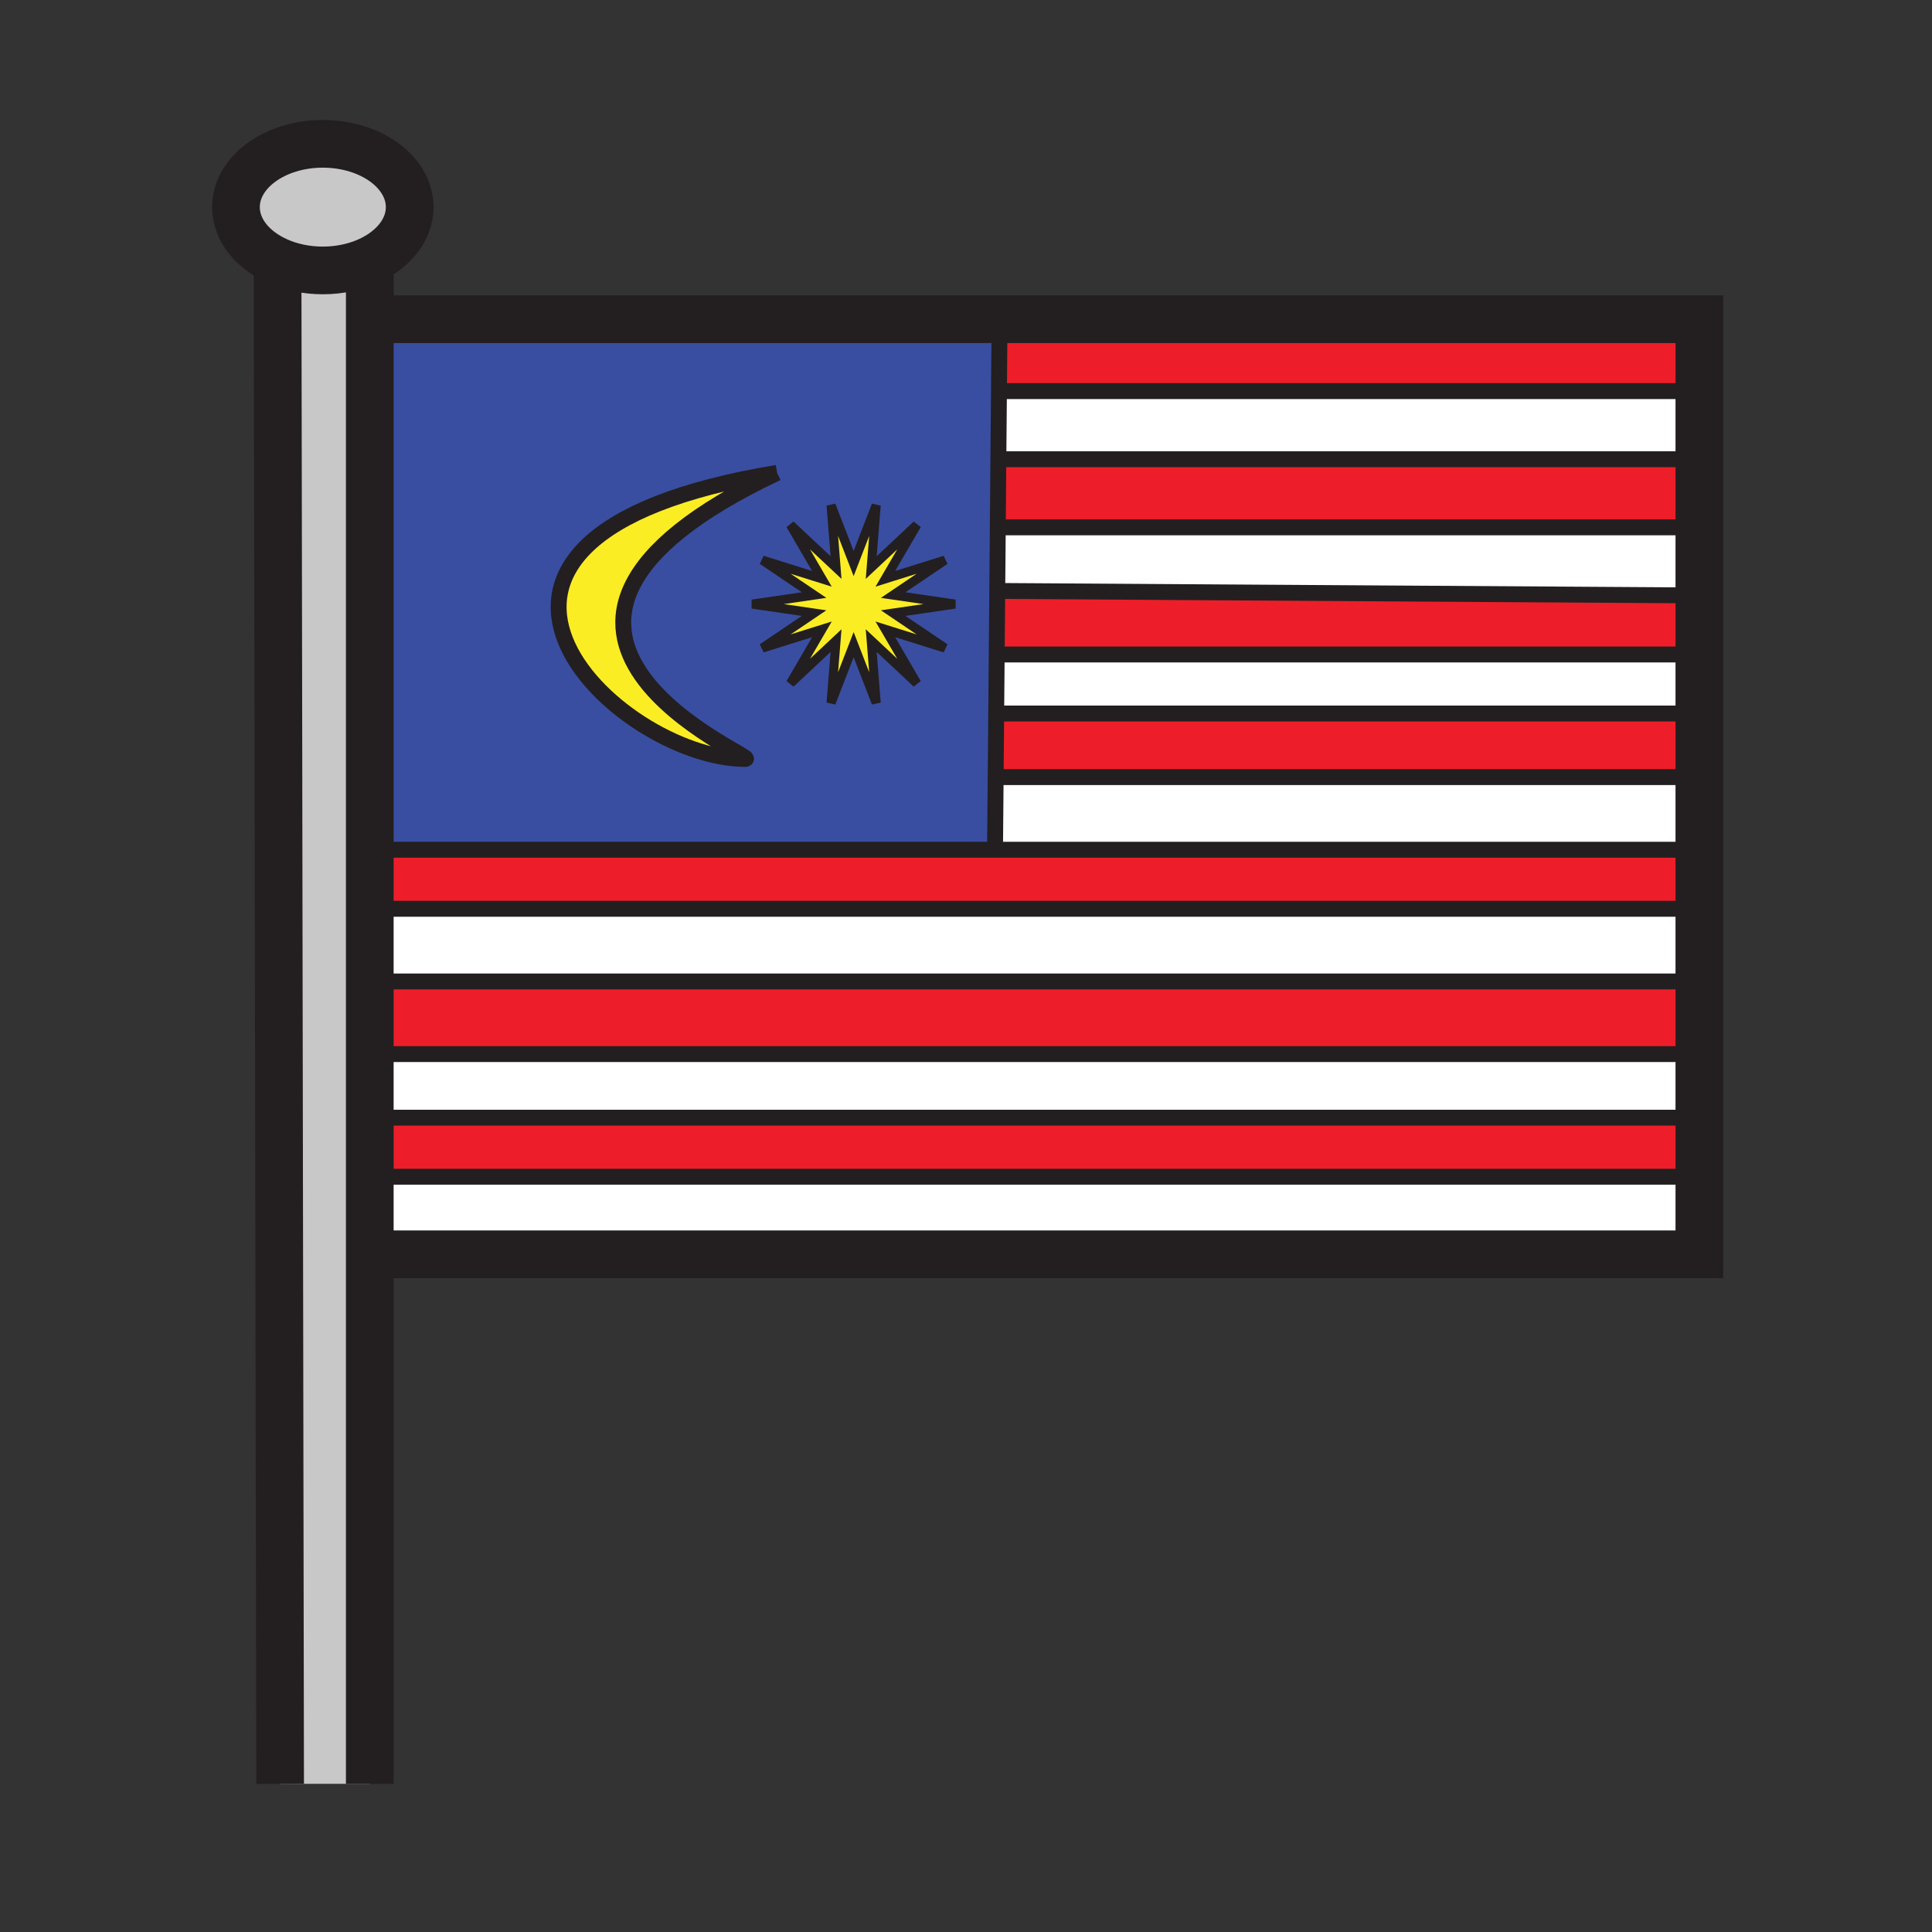 <svg xmlns="http://www.w3.org/2000/svg" width="850.89" height="850.89" viewBox="0 0 850.89 850.89" overflow="visible"><rect x="0" y="0" width="850.89" height="850.89" fill="#333333" stroke="none"/><path fill="#ed1e29" d="M168.55 492.25h579.88v26H162.86v-26z"/><path fill="#fff" d="M748.43 518.25v34.17H162.86v-34.17h583.39z"/><path fill="#ed1e29" d="M748.43 262.24v26.01H440.25l-1.28-.01.24-27.98zM748.43 202.25v30H440.25l-.8-.01.25-29.99z"/><path fill="#fff" d="M748.43 172.25v30H439.7l.26-30h.29z"/><path fill="#ed1e29" d="M748.43 140.59v31.66H439.96l.27-31.66z"/><path fill="#fff" d="M748.43 232.25v29.99l-309.22-1.98.24-28.02.8.01h308zM748.43 288.25v26H440.25l-1.5-.01.22-26 1.28.01h308z"/><path fill="#ed1e29" d="M748.43 314.25v28H438.51l.24-28.01 1.5.01h308z"/><path fill="#fff" d="M748.43 342.25v32H438.25v-2l.26-30h309.74z"/><path fill="#ed1e29" d="M748.43 374.25v26H167.71l-.24-26h580.78z"/><path fill="#fff" d="M748.43 400.25v32H168l-.29-32h580.54z"/><path fill="#ed1e29" d="M748.43 432.25v32H168.29l-.29-32h578.25z"/><path fill="#fff" d="M748.43 464.25v28H168.55l-.26-28h577.96z"/><path d="M342.25 208.25c-173.27 28.54-70.76 126-14 126 7.74 0-134-56 14-126zm96 166H167.47l-2.15-233.66h274.91l-.271 31.66-.26 30-.25 29.99-.24 28.02-.24 27.98-.22 26-.24 28.01-.26 30v2zm-44.88-104.23l27.23-3.97-27.23-3.97 22.81-15.4-26.26 8.24 13.87-23.78-20.09 18.82 2.19-27.44-9.93 25.67-9.94-25.67 2.19 27.44-20.09-18.82 13.87 23.78-26.26-8.24 22.81 15.4-27.23 3.97 27.23 3.97-22.81 15.4 26.26-8.24-13.87 23.78 20.09-18.82-2.19 27.44 9.94-25.67 9.93 25.67-2.19-27.44 20.09 18.82-13.87-23.78 26.26 8.24-22.81-15.4z" fill="#394ea1"/><path fill="#fbed24" d="M420.6 266.05l-27.23 3.97 22.81 15.4-26.26-8.24 13.87 23.78-20.09-18.82 2.19 27.44-9.93-25.67-9.94 25.67 2.19-27.44-20.09 18.82 13.87-23.78-26.26 8.24 22.81-15.4-27.23-3.97 27.23-3.97-22.81-15.4 26.26 8.24-13.87-23.78 20.09 18.82-2.19-27.44 9.94 25.67 9.93-25.67-2.19 27.44 20.09-18.82-13.87 23.78 26.26-8.24-22.81 15.4z"/><path d="M342.25 208.25c-148 70-6.26 126-14 126-56.76 0-159.27-97.46 14-126z" fill="#fbed24"/><path d="M142.17 63.34c21.13 0 38.26 12.48 38.26 27.88 0 9.84-7 18.49-17.57 23.45-5.96 2.8-13.07 4.43-20.69 4.43-7.3 0-14.12-1.49-19.92-4.08-10.99-4.89-18.33-13.72-18.33-23.8 0-15.4 17.13-27.88 38.25-27.88z" fill="#c8c8c8"/><path d="M142.17 119.1c7.62 0 14.73-1.63 20.69-4.43v670.96h-39.49l-1.12-670.61c5.8 2.59 12.62 4.08 19.92 4.08z" fill="#c8c8c8"/><g fill="none" stroke="#231f20"><path stroke-width="21" d="M165.32 140.59h583.11v411.83H168.81M122.25 115.02c-10.99-4.89-18.33-13.72-18.33-23.8 0-15.4 17.13-27.88 38.25-27.88 21.13 0 38.26 12.48 38.26 27.88 0 9.84-7 18.49-17.57 23.45-5.96 2.8-13.07 4.43-20.69 4.43-7.3 0-14.12-1.49-19.92-4.08z"/><path stroke-width="21" d="M122.25 114.25v.77l1.12 670.61M162.86 112.85v672.78"/><path stroke-width="14" d="M745.01 179.64l3.42-1.93 2.01-1.14"/><path stroke-width="7" d="M164.25 374.25h584M440.25 138.25l-.02 2.34-.27 31.66-.26 30-.25 29.99-.24 28.02-.24 27.98-.22 26-.24 28.01-.26 30M164.25 400.25h584M160.25 432.25h586M164.25 464.25h582M162.25 492.25h588M438.25 202.25h312M440.25 232.25h308M440.25 172.25h310"/><path stroke-width="7" d="M438.25 260.25l.96.01 309.22 1.98 1.82.01M440.25 288.25h308M440.25 314.25h308M438.25 342.25h310M342.25 208.25c-173.27 28.54-70.76 126-14 126M342.25 208.25c-148 70-6.26 126-14 126"/><path stroke-width="4" d="M393.37 270.02l22.81 15.4-26.26-8.24 13.87 23.78-20.09-18.82 2.19 27.44-9.93-25.67-9.94 25.67 2.19-27.44-20.09 18.82 13.87-23.78-26.26 8.24 22.81-15.4-27.23-3.97 27.23-3.97-22.81-15.4 26.26 8.24-13.87-23.78 20.09 18.82-2.19-27.44 9.94 25.67 9.93-25.67-2.19 27.44 20.09-18.82-13.87 23.78 26.26-8.24-22.81 15.4 27.23 3.97z"/><path stroke-width="7" d="M166.25 518.25h580"/></g><path fill="none" d="M.25.25h850.394v850.394H.25z"/></svg>